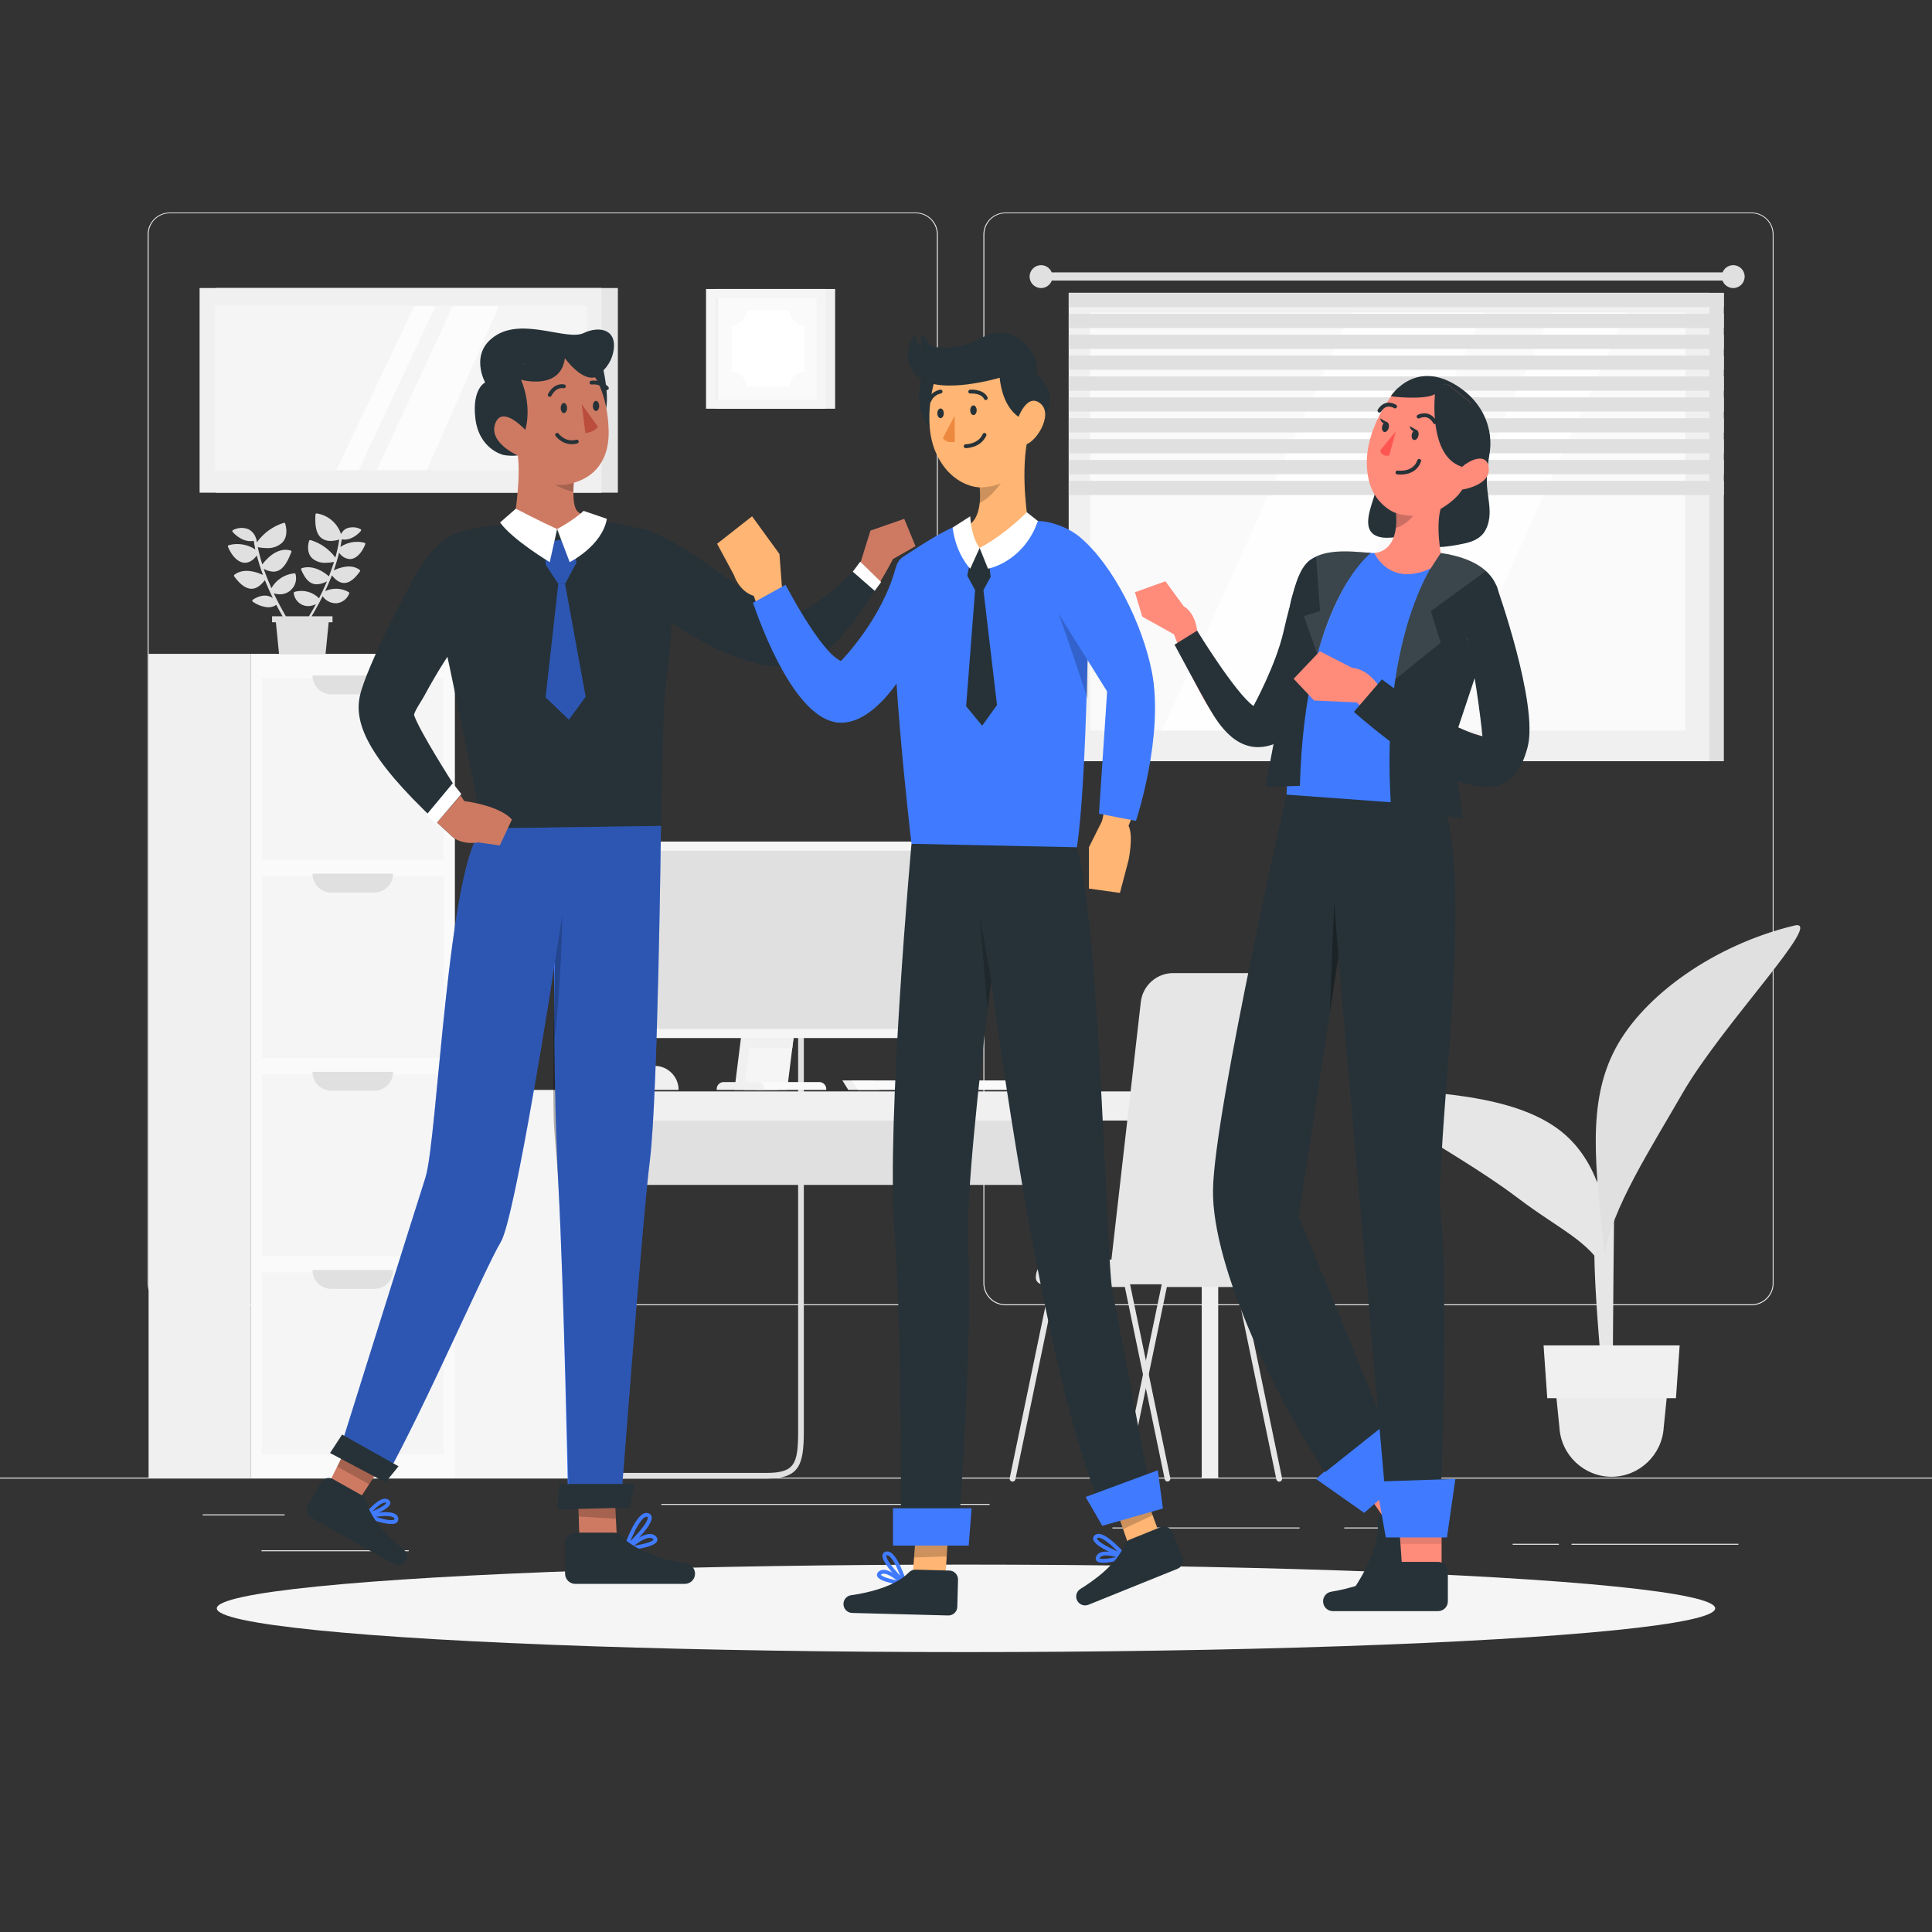 <?xml version="1.0" encoding="utf-8"?>
<!-- Generator: Adobe Illustrator 27.5.0, SVG Export Plug-In . SVG Version: 6.00 Build 0)  -->
<svg version="1.1" xmlns="http://www.w3.org/2000/svg" xmlns:xlink="http://www.w3.org/1999/xlink" x="0px" y="0px"
	 viewBox="0 0 500 500" style="enable-background:new 0 0 500 500;" xml:space="preserve">
<rect x="0" y="0" width="500" height="500" fill="#333333" stroke="none"/>
<g id="Shape_1_">
	<g id="Shape">
		<ellipse id="path--inject-63_1_" style="fill:#F5F5F5;" cx="250" cy="416.24" rx="193.89" ry="11.32"/>
	</g>
</g>
<g id="Background_Complete">
	<g>
		<g>
			<rect y="382.4" style="fill:#EBEBEB;" width="500" height="0.25"/>
			<rect x="52.46" y="391.92" style="fill:#EBEBEB;" width="21.21" height="0.25"/>
			<rect x="171.14" y="389.21" style="fill:#EBEBEB;" width="84.97" height="0.25"/>
			<rect x="67.67" y="401.21" style="fill:#EBEBEB;" width="38.11" height="0.25"/>
			<rect x="406.71" y="399.53" style="fill:#EBEBEB;" width="43.19" height="0.25"/>
			<rect x="391.47" y="399.53" style="fill:#EBEBEB;" width="11.97" height="0.25"/>
			<rect x="347.89" y="395.31" style="fill:#EBEBEB;" width="23" height="0.25"/>
			<rect x="287.89" y="395.31" style="fill:#EBEBEB;" width="48.44" height="0.25"/>
			<path style="fill:#EBEBEB;" d="M237,337.8H43.91c-3.15-0.005-5.7-2.56-5.7-5.71V60.66c0.027-3.13,2.57-5.655,5.7-5.66H237
				c3.153,0,5.71,2.556,5.71,5.71l0,0v271.38C242.71,335.243,240.153,337.8,237,337.8z M43.91,55.2
				c-3.012,0.006-5.45,2.448-5.45,5.46v271.43c0,3.012,2.438,5.454,5.45,5.46H237c3.013-0.005,5.454-2.447,5.46-5.46V60.66
				c-0.006-3.013-2.447-5.454-5.46-5.46H43.91z"/>
			<path style="fill:#EBEBEB;" d="M453.31,337.8h-193.1c-3.151-0.005-5.704-2.559-5.71-5.71V60.66
				c0.033-3.132,2.578-5.655,5.71-5.66h193.1c3.126,0.011,5.663,2.534,5.69,5.66v271.43C459,335.236,456.456,337.789,453.31,337.8z
				 M260.21,55.2c-3.013,0.006-5.454,2.447-5.46,5.46v271.43c0.005,3.013,2.447,5.454,5.46,5.46h193.1
				c3.013-0.005,5.454-2.447,5.46-5.46V60.66c-0.005-3.013-2.447-5.454-5.46-5.46H260.21z"/>
		</g>
		<g>
			<g id="background-complete--inject-457">
				<rect x="311.009" y="282.07" style="fill:#F0F0F0;" width="4.263" height="100.523"/>
				<rect x="148.583" y="284.939" style="fill:#E0E0E0;" width="118.991" height="21.714"/>
				<path style="fill:#E0E0E0;" d="M198.199,382.667h-51.017c-0.407,0-0.738-0.33-0.738-0.738c0-0.407,0.33-0.737,0.738-0.737
					h51.017c7.376,0,8.357-2.154,8.357-10.695V262.812c0-0.407,0.33-0.737,0.738-0.737c0.407,0,0.738,0.33,0.738,0.737v107.685
					C208.031,379.628,206.615,382.667,198.199,382.667z"/>
				<rect x="153.156" y="282.461" style="fill:#F0F0F0;" width="160.951" height="7.538"/>
				<rect x="102.64" y="282.07" style="fill:#F5F5F5;" width="51.681" height="100.523"/>
				<rect x="150.051" y="282.07" style="fill:#F0F0F0;" width="4.263" height="100.523"/>
				<rect x="64.859" y="169.217" style="fill:#FAFAFA;" width="52.865" height="213.375"/>
				<rect x="67.76" y="175.451" style="fill:#F5F5F5;" width="47.062" height="47.062"/>
				<path style="fill:#E0E0E0;" d="M80.868,174.818h20.872c0,2.695-2.185,4.879-4.879,4.879l0,0H85.783
					c-2.695,0.019-4.895-2.149-4.914-4.844C80.868,174.841,80.868,174.83,80.868,174.818z"/>
				<rect x="67.751" y="226.733" style="fill:#F5F5F5;" width="47.062" height="47.062"/>
				<rect x="67.76" y="278.015" style="fill:#F5F5F5;" width="47.062" height="47.062"/>
				<rect x="67.76" y="329.306" style="fill:#F5F5F5;" width="47.062" height="47.062"/>
				<path style="fill:#E0E0E0;" d="M80.868,226.109h20.872c-0.005,2.693-2.187,4.875-4.879,4.88H85.783
					c-2.7,0.014-4.9-2.162-4.914-4.862C80.868,226.12,80.868,226.115,80.868,226.109z"/>
				<path style="fill:#E0E0E0;" d="M80.868,277.391h20.872c0,2.695-2.185,4.879-4.879,4.879H85.783
					c-2.695,0.019-4.895-2.149-4.914-4.844C80.868,277.414,80.868,277.403,80.868,277.391z"/>
				<path style="fill:#E0E0E0;" d="M80.868,328.673h20.872c0,2.695-2.185,4.879-4.879,4.879H85.783
					c-2.695,0.019-4.895-2.149-4.914-4.844C80.868,328.697,80.868,328.685,80.868,328.673z"/>
				<rect x="38.457" y="169.217" style="fill:#F0F0F0;" width="26.402" height="213.375"/>
				<polygon style="fill:#F0F0F0;" points="201.223,282.07 190.078,282.07 192.785,260.371 203.937,260.371 				"/>
				<polygon style="fill:#F5F5F5;" points="203.694,282.07 192.542,282.07 195.256,260.371 206.401,260.371 				"/>
				<polygon style="fill:#F0F0F0;" points="227.606,282.07 219.544,282.07 218.003,279.614 226.057,279.614 				"/>
				<polygon style="fill:#FAFAFA;" points="270.797,282.07 222.007,282.07 220.466,279.614 264.218,279.614 				"/>
				<path style="fill:#F0F0F0;" d="M165.871,275.845h3.526c3.438,0,6.225,2.787,6.225,6.225l0,0h-15.99
					c0-3.438,2.787-6.225,6.225-6.225C165.862,275.845,165.867,275.845,165.871,275.845z"/>
				<polygon style="fill:#F0F0F0;" points="205.043,271.22 193.899,271.22 195.256,260.371 206.401,260.371 				"/>
				<path style="fill:#F0F0F0;" d="M164.057,268.624h78.919c0.603,0.001,1.092-0.487,1.093-1.09c0-0.047-0.003-0.095-0.009-0.142
					l-6.077-48.62c-0.067-0.548-0.532-0.959-1.084-0.959h-78.897c-0.603,0-1.092,0.488-1.092,1.091c0,0.045,0.003,0.089,0.008,0.133
					l6.078,48.628C163.061,268.205,163.514,268.614,164.057,268.624z"/>
				<path style="fill:#F5F5F5;" d="M165.252,268.624h78.868c0.603,0.001,1.092-0.487,1.093-1.09c0-0.047-0.003-0.095-0.009-0.142
					l-6.077-48.62c-0.07-0.546-0.534-0.956-1.084-0.959h-78.868c-0.603,0-1.092,0.488-1.092,1.091c0,0.045,0.003,0.089,0.008,0.133
					l6.077,48.628C164.235,268.213,164.7,268.625,165.252,268.624z"/>
				<path style="fill:#E0E0E0;" d="M242.659,265.932l-5.687-45.508c-0.022-0.154-0.155-0.267-0.31-0.265h-75.726
					c-0.163-0.006-0.3,0.121-0.306,0.284c-0.001,0.018,0,0.037,0.003,0.055l5.687,45.515c0.019,0.152,0.149,0.267,0.302,0.266
					h75.733c0.171-0.003,0.308-0.144,0.305-0.315C242.661,265.953,242.661,265.943,242.659,265.932z"/>
				<path style="fill:#FAFAFA;" d="M213.835,282.07h-18.159l0,0v-0.229c0-0.998,0.809-1.807,1.807-1.807l0,0h14.545
					c0.998,0,1.807,0.809,1.807,1.807l0,0V282.07L213.835,282.07z"/>
				<path style="fill:#F0F0F0;" d="M197.793,282.07h-12.317l0,0v-0.229c0-0.998,0.809-1.807,1.807-1.807l0,0h8.703
					c0.998,0,1.807,0.809,1.807,1.807V282.07L197.793,282.07z"/>
				<path style="fill:#E0E0E0;" d="M87.198,145.119v-0.044c0.202-0.677,0.396-1.363,0.563-2.048
					c0.604,0.961,1.629,1.578,2.761,1.662h0.237c1.468-0.141,2.875-1.565,3.763-3.807c0.035-0.081,0.035-0.173,0-0.255
					c-0.043-0.08-0.115-0.14-0.202-0.167c-2.131-0.54-4.392-0.147-6.216,1.081c0.132-0.651,0.246-1.31,0.343-1.961
					c0.232,0.045,0.467,0.068,0.703,0.07c2.391,0,4.15-2.136,4.238-2.242c0.109-0.137,0.087-0.336-0.05-0.445
					c-0.025-0.02-0.053-0.036-0.082-0.048c-1.124-0.558-2.432-0.609-3.596-0.141c-0.614,0.312-1.111,0.815-1.415,1.433
					c-0.913-2.805-3.32-4.862-6.233-5.328c-0.09-0.021-0.185,0.002-0.255,0.062c-0.075,0.053-0.12,0.137-0.123,0.229
					c-0.123,2.172-0.053,4.836,1.574,6.102c0.68,0.502,1.512,0.756,2.356,0.721c0.757-0.018,1.507-0.136,2.233-0.352
					c-0.232,1.571-0.57,3.125-1.011,4.651c-1.591-2.168-3.848-3.755-6.427-4.519c-0.169-0.039-0.34,0.061-0.387,0.229
					c-0.492,1.873-0.237,3.394,0.73,4.396c0.994,0.893,2.307,1.343,3.64,1.248c0.709-0.005,1.415-0.078,2.11-0.22
					c-0.405,1.284-0.879,2.541-1.328,3.736c-0.976-0.879-3.851-3.059-6.981-2.145c-0.084,0.028-0.154,0.088-0.193,0.167
					c-0.035,0.081-0.035,0.174,0,0.255c0.879,2.075,1.82,3.227,3.033,3.622c0.323,0.107,0.662,0.16,1.002,0.158
					c0.929-0.039,1.834-0.305,2.638-0.774c-0.668,1.591-1.38,3.077-2.057,4.396c-1.637-1.669-4.055-2.31-6.304-1.671
					c-0.156,0.031-0.263,0.176-0.246,0.334c0.158,1.353,1.026,2.519,2.277,3.059c0.464,0.199,0.964,0.301,1.468,0.299
					c0.7-0.009,1.388-0.187,2.005-0.519c-0.686,1.275-1.319,2.339-1.811,3.147h-5.978c-0.95-1.627-2.049-3.649-3.121-5.917
					c0.5,0.149,1.017,0.229,1.539,0.237c2.306,0.029,4.199-1.818,4.228-4.124c0.005-0.367-0.039-0.734-0.131-1.09
					c-0.042-0.149-0.189-0.243-0.343-0.22c-2.478,0.242-4.682,1.675-5.908,3.842c-0.703-1.583-1.389-3.262-1.987-4.994
					c0.761,0.433,1.613,0.68,2.488,0.721c0.347,0.004,0.692-0.052,1.02-0.167c1.758-0.58,2.769-2.699,3.631-4.897
					c0.039-0.08,0.039-0.174,0-0.255c-0.041-0.082-0.114-0.142-0.202-0.167c-3.517-0.985-6.409,2.4-7.306,3.613
					c-0.469-1.464-0.859-2.952-1.169-4.457c0.739,0.145,1.489,0.221,2.242,0.229c1.512,0.111,3.002-0.412,4.115-1.442
					c1.064-1.125,1.319-2.813,0.747-4.871c-0.041-0.165-0.208-0.265-0.373-0.223c-0.005,0.001-0.009,0.002-0.013,0.004
					c-2.806,0.876-5.248,2.645-6.954,5.038l-0.132-0.8c-0.009-0.069-0.04-0.134-0.088-0.185c-0.293-1.052-1.018-1.93-1.996-2.418
					c-1.283-0.495-2.716-0.418-3.939,0.211c-0.094,0.041-0.165,0.121-0.193,0.22c-0.022,0.097,0.004,0.198,0.07,0.273
					c0.088,0.114,2.022,2.4,4.625,2.4c0.28-0.004,0.56-0.033,0.835-0.088c0.114,0.747,0.255,1.495,0.413,2.233
					c-2.028-1.335-4.53-1.738-6.875-1.108c-0.087,0.027-0.16,0.087-0.202,0.167c-0.035,0.084-0.035,0.179,0,0.264
					c1.011,2.444,2.576,3.991,4.194,4.123h0.22c0.818,0,1.925-0.378,3.051-1.881c0.443,1.709,0.977,3.394,1.6,5.046
					c-1.521-0.721-4.941-1.96-7.385-0.07c-0.138,0.1-0.169,0.292-0.069,0.43c0.002,0.003,0.005,0.007,0.008,0.01
					c1.582,2.154,3.042,3.2,4.475,3.2l0,0c1.187,0,2.321-0.747,3.455-2.224c0.651,1.618,1.354,3.165,2.049,4.589
					c-1.521-0.941-3.191-0.791-5.161,0.448c-0.093,0.056-0.149,0.156-0.149,0.264c-0.007,0.105,0.043,0.206,0.132,0.264
					c1.173,0.845,2.558,1.348,4,1.451c0.744,0.015,1.474-0.207,2.084-0.633c0.563,1.081,1.117,2.075,1.627,2.963h-2.717v1.547h0.985
					l0.818,8.194h12.036l0.809-8.194h0.993v-1.547H80.64c0.598-0.993,1.363-2.321,2.18-3.877c0.024-0.031,0.042-0.067,0.053-0.105
					c0.211-0.396,0.413-0.8,0.624-1.222c0.726,1.098,1.938,1.776,3.253,1.82c0.135,0.009,0.27,0.009,0.404,0
					c1.46-0.166,2.704-1.137,3.218-2.514c0.054-0.143-0.006-0.305-0.141-0.378c-1.87-1.057-4.134-1.148-6.084-0.246
					c0.457-0.958,0.879-1.987,1.336-3.051c0.034-0.04,0.056-0.089,0.062-0.141c0.123-0.299,0.237-0.598,0.36-0.879
					c1.046,1.319,2.084,1.969,3.165,1.969l0,0c1.31,0,2.638-0.967,4.062-2.963c0.103-0.139,0.076-0.335-0.062-0.44
					c-2.242-1.679-5.275-0.527-6.699,0.141c0.29-0.791,0.554-1.591,0.8-2.409L87.198,145.119z"/>
				<path style="fill:#E6E6E6;" d="M286.913,332.328h33.058c6.31,0.005,11.462-5.042,11.587-11.351l1.239-60.525
					c0.094-4.663-3.611-8.519-8.274-8.613c-0.057-0.001-0.114-0.002-0.171-0.002h-20.726c-4.293-0.001-7.902,3.221-8.386,7.486
					L286.913,332.328z"/>
				<path style="fill:#E6E6E6;" d="M304.954,332.328h-35.226c-0.913,0-1.652-0.74-1.652-1.652v-0.155
					c0-2.501,2.028-4.529,4.529-4.529l0,0h32.35l0,0V332.328L304.954,332.328z"/>
				<path style="fill:#E6E6E6;" d="M302.173,383.419c-0.354,0.008-0.663-0.237-0.738-0.583l-10.326-49.771h-17.997l-10.326,49.771
					c-0.083,0.407-0.481,0.67-0.889,0.586c-0.407-0.083-0.67-0.481-0.586-0.889l10.459-50.353c0.071-0.349,0.382-0.597,0.738-0.59
					h19.177c0.356-0.007,0.666,0.241,0.737,0.59l10.451,50.353c0.082,0.397-0.172,0.786-0.568,0.87
					C302.263,383.414,302.218,383.419,302.173,383.419z"/>
				<path style="fill:#E6E6E6;" d="M290.955,383.419c-0.049,0.007-0.099,0.007-0.147,0c-0.399-0.081-0.657-0.471-0.575-0.87
					c0,0,0,0,0,0l10.459-50.354c0.071-0.349,0.382-0.597,0.738-0.59h19.177c0.356-0.007,0.666,0.241,0.737,0.59l10.451,50.354
					c0.083,0.407-0.179,0.805-0.586,0.889c-0.407,0.084-0.805-0.179-0.889-0.586l-10.326-49.771h-18.011l-10.326,49.771
					C291.579,383.178,291.291,383.411,290.955,383.419z"/>
			</g>
			<g>
				<path style="fill:#E6E6E6;" d="M415.288,368.81h2.062c0-4.236,0-15.007,0.224-39.678c0.36-44.722,1.081-47.443,1.081-47.443
					l-4.907,20.647C410.63,325.194,414.63,348.189,415.288,368.81z"/>
				<path style="fill:#E6E6E6;" d="M406.158,294.684c-10.795-10.671-31.877-12.1-53.418-12.994
					c-8.447-0.348,23.603,15.889,39.666,28.051c12.423,9.441,20.088,11.665,24.224,21.852
					C417.115,318.374,415.462,303.876,406.158,294.684z"/>
				<path style="fill:#E0E0E0;" d="M418.021,271.478c7.317-13.901,25.728-26.995,46.387-31.951c8.1-1.95-18.796,25.665-29.02,43.48
					c-7.938,13.839-18.473,30.088-20.1,41.765C412.816,301.628,410.704,285.379,418.021,271.478z"/>
				<path style="fill:#EBEBEB;" d="M417.115,382.19L417.115,382.19c-7.189-0.008-13.126-5.618-13.541-12.795l-1.242-12.261h29.479
					l-1.242,12.261C430.15,376.535,424.268,382.13,417.115,382.19z"/>
				<polygon style="fill:#F0F0F0;" points="433.736,361.854 400.431,361.854 399.474,348.189 434.693,348.189 				"/>
			</g>
			<g>
				<rect x="276.587" y="75.778" style="fill:#E0E0E0;" width="169.543" height="121.219"/>
				<rect x="276.587" y="75.778" style="fill:#F0F0F0;" width="165.799" height="121.219"/>
				<rect x="282.134" y="80.912" style="fill:#FAFAFA;" width="154.05" height="108.156"/>
				<g>
					<rect x="270.852" y="70.493" style="fill:#E0E0E0;" width="177.702" height="2.118"/>
					<circle style="fill:#E0E0E0;" cx="269.426" cy="71.586" r="2.964"/>
					<circle style="fill:#E0E0E0;" cx="448.553" cy="71.586" r="2.964"/>
				</g>
				<polygon style="opacity:0.7;fill:#FFFFFF;" points="420.892,80.912 372.045,189.068 352.8,189.068 401.637,80.912 				"/>
				<polygon style="opacity:0.7;fill:#FFFFFF;" points="383.927,80.912 335.09,189.068 300.728,189.068 349.575,80.912 				"/>
				<g>
					<rect x="276.587" y="124.445" style="fill:#E0E0E0;" width="169.543" height="3.679"/>
					<rect x="276.587" y="119.042" style="fill:#E0E0E0;" width="169.543" height="3.679"/>
					<rect x="276.587" y="113.638" style="fill:#E0E0E0;" width="169.543" height="3.679"/>
					<rect x="276.587" y="108.234" style="fill:#E0E0E0;" width="169.543" height="3.679"/>
					<rect x="276.587" y="102.831" style="fill:#E0E0E0;" width="169.543" height="3.679"/>
					<rect x="276.587" y="97.427" style="fill:#E0E0E0;" width="169.543" height="3.679"/>
					<rect x="276.587" y="92.024" style="fill:#E0E0E0;" width="169.543" height="3.679"/>
					<rect x="276.587" y="86.62" style="fill:#E0E0E0;" width="169.543" height="3.679"/>
					<rect x="276.587" y="81.216" style="fill:#E0E0E0;" width="169.543" height="3.679"/>
					<rect x="276.587" y="75.813" style="fill:#E0E0E0;" width="169.543" height="3.679"/>
				</g>
			</g>
			<g>
				<rect x="185.139" y="74.79" style="fill:#F0F0F0;" width="30.989" height="30.989"/>
				<rect x="182.723" y="74.79" style="fill:#F5F5F5;" width="30.989" height="30.989"/>
				<rect x="185.109" y="77.176" style="fill:#FAFAFA;" width="26.218" height="26.218"/>
				<rect x="185.109" y="77.176" style="fill:#F0F0F0;" width="0.736" height="26.218"/>
				<path style="fill:#FFFFFF;" d="M208.184,84.183v12.066c-2.113,0-3.825,1.713-3.825,3.825h-11.161
					c0-2.113-1.713-3.825-3.825-3.825V84.183c2.113,0,3.825-1.713,3.825-3.825h11.161C204.359,82.47,206.071,84.183,208.184,84.183z
					"/>
			</g>
			<g>
				<rect x="55.881" y="74.541" style="fill:#E6E6E6;" width="104.022" height="52.968"/>
				<rect x="51.658" y="74.541" style="fill:#F0F0F0;" width="104.022" height="52.968"/>
				<rect x="55.578" y="79.156" style="fill:#F5F5F5;" width="96.36" height="42.51"/>
				<polygon style="opacity:0.7;fill:#FFFFFF;" points="129.138,79.156 110.488,121.666 97.498,121.666 117.208,79.156 				"/>
				<polygon style="opacity:0.7;fill:#FFFFFF;" points="112.748,79.156 92.818,121.666 87.028,121.666 107.258,79.156 				"/>
			</g>
		</g>
	</g>
</g>
<g id="Background_Simple" style="display:none;">
	<g style="display:inline;">
		<path style="fill:#407BFF;" d="M80.615,141.515c-3.047,7.894-5.426,16.058-7.154,24.312
			c-12.071,57.669,8.593,116.95,53.759,154.747c89.015,74.493,286.892,86.529,302.077-64.76c1.043-10.388,0.817-20.902-0.8-31.22
			c-3.67-23.415-15.693-40.38-37.95-49.145c-32.863-12.942-71.884-7.131-102.382-24.945c-32.335-18.888-46.445-58.502-78.97-76.965
			c-29.458-16.721-72.013-2.06-95.395,18.723C98.839,105.559,87.847,122.777,80.615,141.515z"/>
		<path style="opacity:0.9;fill:#FFFFFF;" d="M80.615,141.515c-3.047,7.894-5.426,16.058-7.154,24.312
			c-12.071,57.669,8.593,116.95,53.759,154.747c89.015,74.493,286.892,86.529,302.077-64.76c1.043-10.388,0.817-20.902-0.8-31.22
			c-3.67-23.415-15.693-40.38-37.95-49.145c-32.863-12.942-71.884-7.131-102.382-24.945c-32.335-18.888-46.445-58.502-78.97-76.965
			c-29.458-16.721-72.013-2.06-95.395,18.723C98.839,105.559,87.847,122.777,80.615,141.515z"/>
	</g>
</g>
<g id="Character_1">
	<g>
		<path style="fill:#263238;" d="M130.255,117.729c0,0-6.357-1.415-7.252-9.617c-0.831-7.612,2.556-9.126,2.556-9.126
			s-4.326-7.775,2.901-12.248s18.303,1.491,22.563-0.533c4.26-2.023,9.008-0.883,7.644,5.112c-1.363,5.995-7.644,7.562-7.644,7.562
			l-14.591-2.556c0,0,6.284,16.401,2.556,19.49C135.26,118.901,130.255,117.729,130.255,117.729z"/>
		<path style="fill:#263238;" d="M155.678,93.563c0,0,3.154,12.24,0,14.342c-3.154,2.102-3.83-12.54-3.83-12.54L155.678,93.563z"/>
		<path style="fill:#263238;" d="M132.475,212.115l-3.137,6.691l-5.548-0.793c-5.231,0.834-7.409-2.136-7.409-2.136
			c-1.143-1.035-2.244-2.044-3.287-3.02c-18.397-17.221-21.493-26.006-19.916-32.932c1.669-7.317,12.749-28.843,16.094-33.858
			c3.346-5.014,5.857-6.374,5.857-6.374c6.057-2.611,10.654-0.734,12.765,5.749c1.71,5.24-2.178,10.705-5.165,14.659
			c-3.663,4.848-7.1,9.87-10.179,15.102c-1.018,1.719-1.994,3.463-2.937,5.223c-0.409,0.768-2.67,4.063-2.428,4.731
			c1.544,4.288,9.286,16.47,12.015,20.692c0.592,0.918,0.943,1.46,0.943,1.46C130.172,208.769,132.475,212.115,132.475,212.115z"/>
		<path style="fill:#263238;" d="M236.934,141.354l-5.832,3.329c0,0-1.26,2.478-3.337,5.949
			c-4.731,7.91-13.683,21.009-21.593,21.876c-10.387,0.876-21.309-3.938-32.281-11.297s-7.106-24.202-7.106-24.202
			s6.555,1.841,16.692,9.342c10.129,7.501,18.739,12.081,21.242,13.049c0,0,8.602-2.77,17.905-13.592l0.008-0.008l2.636-8.477
			l8.752-3.054L236.934,141.354z"/>
		<path style="fill:#263238;" d="M114.757,165.463c0.379,0.569,10.243,48.94,10.243,48.94h46.058c0,0,0.416-29.591,1.175-36.61
			c0.759-7.018,5.418-36.041-5.448-40.783c0,0-11.055-2.631-19.212-2.738c-8.157-0.107-14.65,1.251-14.65,1.251
			s-14.137,0.749-17.8,4.171C111.462,143.117,114.757,165.463,114.757,165.463z"/>
		<path style="fill:#407BFF;" d="M171.058,213.753c0,0-0.779,69.807-2.866,86.505s-7.508,88.875-7.508,88.875l-13.713-3.296
			c0,0-1.044-52.53-2.435-78.621c-1.392-26.091-1.109-56.999-1.109-56.999s-10.023,65-13.85,71.262
			c-3.827,6.262-19.481,42.442-29.57,60.532l-11.132-9.741c0,0,18.09-57.749,21.221-67.489c3.131-9.741,5.806-81.957,14.905-90.378
			L171.058,213.753z"/>
		<polygon style="fill:#CE7A63;" points="98.308,379.884 95.53,384.131 91.775,389.871 84.116,385.892 87.262,379.551 
			89.598,374.853 		"/>
		<path style="fill:#CE7A63;" d="M236.934,141.354l-5.832,3.329c0,0-1.26,2.478-3.337,5.949l-5.14-4.823l0.008-0.008l2.636-8.477
			l8.752-3.054L236.934,141.354z"/>
		<path style="opacity:0.3;" d="M171.055,213.75c0,0-0.776,69.81-2.862,86.505c-2.086,16.703-7.509,88.879-7.509,88.879
			l-13.512-2.276c0,0-1.247-53.547-2.632-79.646c-0.392-7.442-1.076-13.107-1.227-17.454c-0.15-4.389-0.125-12.014-0.042-19.49
			v-0.008c0.125-10.838,0.367-21.376,0.367-21.376l-0.3,1.919c-0.042,0.275-0.092,0.584-0.15,0.918l-0.058,0.4v0.05
			c-2.128,13.458-10.246,63.886-13.55,69.309c-3.83,6.258-19.482,42.443-29.569,60.532l-11.138-9.745
			c0,0,18.097-57.745,21.226-67.482c3.129-9.745,5.807-81.957,14.901-90.384L171.055,213.75z"/>
		<path style="opacity:0.2;" d="M143.338,250.803c-0.042,0.275-0.092,0.584-0.15,0.918L143.338,250.803z"/>
		<path style="opacity:0.2;" d="M145.532,236.786c0,0-0.267,19.966-2.261,33.474c0.125-10.838,0.367-21.376,0.367-21.376
			L145.532,236.786z"/>
		<path style="fill:#CE7A63;" d="M149.479,132.36c1.585,1.46,4.505,2.311,4.505,2.311s-2.336,2.803-9.803,2.244
			c-2.912-0.217-6.608,1.377-11.255-1.393c0,0,1.944-11.08,1.093-17.646c0,0-7.668-3.287-5.84-8.277
			c1.66-4.539,6.833,0.667,7.768,1.66c-0.918-1.168-6.433-8.535-2.411-14.568c4.38-6.575,11.439-6.933,11.439-6.933l6.333,1.702
			l2.553,5.965c0,0,3.412,4.622,3.654,13.875c0.242,9.253-5.114,12.532-9.011,13.633c0,0-0.109,1.035-0.117,2.344
			C148.377,129.123,148.552,131.509,149.479,132.36z"/>
		<path style="fill:#BA4D3C;" d="M151.494,112.056l-0.954-7.471l4.212,5.881C154.753,110.466,153.719,111.897,151.494,112.056z"/>
		<path style="fill:none;stroke:#263238;stroke-linecap:round;stroke-linejoin:round;stroke-miterlimit:10;" d="M144.182,112.533
			c0,0,1.908,2.623,5.087,1.749"/>
		<path style="fill:none;stroke:#263238;stroke-linecap:round;stroke-linejoin:round;stroke-miterlimit:10;" d="M142.274,102.201
			c0,0,1.192-2.623,3.656-2.225"/>
		<path style="fill:none;stroke:#263238;stroke-linecap:round;stroke-linejoin:round;stroke-miterlimit:10;" d="M153.083,99.022
			c0,0,2.305-0.397,3.974,1.431"/>
		<path style="fill:#263238;" d="M146.75,105.603c0,0.725-0.367,1.312-0.82,1.312c-0.453,0-0.82-0.587-0.82-1.312
			c0-0.725,0.367-1.312,0.82-1.312C146.383,104.291,146.75,104.879,146.75,105.603z"/>
		<path style="fill:#263238;" d="M155.07,105.057c0,0.725-0.367,1.312-0.82,1.312c-0.453,0-0.82-0.587-0.82-1.312
			c0-0.725,0.367-1.312,0.82-1.312C154.703,103.745,155.07,104.332,155.07,105.057z"/>
		<g>
			<polygon style="fill:#407BFF;" points="141.219,140.317 147.644,139.344 149.214,145.546 146.216,151.114 144.503,151.114 
				141.219,146.117 			"/>
			<polygon style="fill:#407BFF;" points="144.503,151.114 141.219,180.454 147.218,186.227 151.552,180.317 146.216,151.114 			"/>
			<polygon style="opacity:0.3;" points="141.219,140.317 147.644,139.344 149.214,145.546 146.216,151.114 144.503,151.114 
				141.219,146.117 			"/>
			<polygon style="opacity:0.3;" points="144.503,151.114 141.219,180.454 147.218,186.227 151.552,180.317 146.216,151.114 			"/>
		</g>
		<path style="fill:#FFFFFF;" d="M144.182,136.919l3.253,8.565c0,0,8.397-4.193,9.623-11.214l-6.019-2.058
			C151.039,132.213,148.611,134.545,144.182,136.919z"/>
		<path style="fill:#FFFFFF;" d="M133.498,131.651c0,0,5.815,3.056,10.684,5.269l-1.908,8.565c0,0-9.625-5.764-12.856-10.265
			L133.498,131.651z"/>
		<path style="opacity:0.2;" d="M148.502,124.934c0,0-0.109,1.035-0.117,2.344c-2.319-0.484-4.747-1.827-4.747-1.827
			C146.467,125.802,148.502,124.934,148.502,124.934z"/>
		<path style="fill:#263238;" d="M135.945,111.259c0,0,1.896-5.698-1.1-12.994c0,0,11.413,3.274,11.448-7.111
			c0,0-15.226,2.426-16.008,7.83C129.503,104.389,134.701,109.791,135.945,111.259z"/>
		<path style="fill:#263238;" d="M146.168,92.667c0,0,4.363,6.192,8.1,4.909v-8.993h-12.993l-6.861,4.102l4.751,4.891l3.542-2.908
			L146.168,92.667z"/>
		<polygon style="fill:#CE7A63;" points="159.766,400.384 150.012,399.884 149.771,392.483 149.595,387.085 157.488,386.292 
			159.048,386.359 159.391,393.042 		"/>
		<polygon style="opacity:0.2;" points="159.391,393.042 149.771,392.483 149.595,387.085 157.488,386.292 159.048,386.359 		"/>
		<polygon style="fill:#263238;" points="144.289,390.629 163.062,390.169 164.12,384.047 144.727,384.047 		"/>
		<path style="fill:none;stroke:#407BFF;stroke-miterlimit:10;" d="M161.872,400.788c0,0,3.265-9.637,5.814-8.682
			C170.235,393.062,161.872,400.788,161.872,400.788z"/>
		<path style="fill:none;stroke:#407BFF;stroke-miterlimit:10;" d="M162.43,400.788c0,0,4.938-4.699,6.929-2.867
			S162.43,400.788,162.43,400.788z"/>
		<polygon style="opacity:0.2;" points="98.308,379.884 95.53,384.131 87.262,379.551 89.598,374.853 		"/>
		<polygon style="fill:#263238;" points="85.418,376.039 99.757,383.634 103.143,379.469 88.533,371.265 		"/>
		<path style="fill:none;stroke:#407BFF;stroke-miterlimit:10;" d="M94.553,392.425c0,0,4.055-5.082,5.711-3.883
			C101.919,389.741,94.553,392.425,94.553,392.425z"/>
		<path style="fill:none;stroke:#407BFF;stroke-miterlimit:10;" d="M95.288,392.425c0,0,7.03-1.656,7.297,0.617
			C102.853,395.315,95.288,392.425,95.288,392.425z"/>
		<path style="fill:#263238;" d="M93.7,387.018l-7.525-4.225c-1.096-0.615-2.483-0.226-3.098,0.87l-3.386,6.03
			c-0.615,1.096-0.226,2.483,0.87,3.098l21.371,11.999c1.096,0.615,2.483,0.226,3.098-0.87l0,0c0.545-0.971,0.31-2.19-0.558-2.887
			c-2.762-2.217-8.422-7.295-9.676-12.552C94.648,387.861,94.255,387.33,93.7,387.018z"/>
		<path style="fill:#263238;" d="M158.867,396.635h-9.988c-1.454,0-2.633,1.179-2.633,2.633v8.003c0,1.454,1.179,2.633,2.633,2.633
			h28.365c1.454,0,2.633-1.179,2.633-2.633l0,0c0-1.288-0.928-2.385-2.199-2.597c-4.044-0.673-12.633-2.59-16.876-7.184
			C160.302,396.949,159.604,396.635,158.867,396.635z"/>
		<path style="fill:#CE7A63;" d="M132.475,212.115l-3.137,6.691l-5.548-0.793c-5.231,0.834-7.409-2.136-7.409-2.136
			c-1.143-1.035-2.244-2.044-3.287-3.02l6.107-7.008c0.592,0.918,0.943,1.46,0.943,1.46
			C130.172,208.769,132.475,212.115,132.475,212.115z"/>
		<polygon style="fill:#FFFFFF;" points="222.625,145.368 220.695,147.954 226.372,152.907 228.039,150.632 		"/>
		<polygon style="fill:#FFFFFF;" points="112.836,213.161 119.389,205.499 117.18,202.69 110.336,210.917 		"/>
	</g>
</g>
<g id="Character_2">
	<g>
		<path style="fill:#263238;" d="M238.593,97.755c0,0-2.429,6.277,1.456,12.161c3.885,5.884,3.045-13.555,3.045-13.555
			L238.593,97.755z"/>
		<path style="fill:#FFB573;" d="M246.539,141.839c0,0-23.984,33.604-28.69,32.192c-4.706-1.412-15.502-22.374-15.502-22.374
			l-0.627-8.286l-7.084-9.754l-9.049,7.107l4.366,8.109c0,0,1.294,4.207,5.134,5.392c0,0,8.837,27.101,20.024,32.194
			s26.668-27.211,26.668-27.211L246.539,141.839z"/>
		<path style="fill:#263238;" d="M297.921,386.686l-12.391,4.709c-15.97-35.135-29.003-137.62-29.003-137.62
			s-0.373,2.874-0.943,7.495c-1.865,15.297-5.798,49.693-5.038,62.007c1.272,20.708-2.385,71.895-2.385,71.895l-15.048,1.777
			c0,0,0.506-50.588-1.629-78.623c-2.128-28.035,4.409-99.949,4.409-99.949l41.372-1.901c7.1,8.168,8.87,108.592,10.646,117.82
			C289.687,343.525,297.921,386.686,297.921,386.686z"/>
		<path style="fill:#407BFF;" d="M231.893,146.85c0.201-1.114,0.849-2.091,1.79-2.719c3.352-2.237,11.933-7.826,14.249-8.004
			c2.898-0.223,18.055-3.789,24.073,0c6.018,3.789,9.807,14.934,9.807,14.934s-0.446,51.489-3.121,68.206l-42.796-0.892
			C235.895,218.376,229.172,161.936,231.893,146.85z"/>
		<path style="fill:#FFB573;" d="M279.806,165.55l6.687,12.259c0,0,0.891,27.639-1.337,34.772l-3.343,6.687v10.699l8.024,1.115
			l2.229-8.47c0,0,1.337-6.241,0-8.916c0,0,9.362-21.398,6.018-39.898c0,0-16.89-37.24-27.252-38.271
			C260.47,134.494,279.806,165.55,279.806,165.55z"/>
		<path style="fill:#FFB573;" d="M266.168,135.615c0,0-6.61,6.373-12.635,6.198c-6.033-0.175-4.387-5.32-4.387-5.32
			c3.1-0.578,4.117-3.678,4.402-6.34c0.234-2.15-0.015-4.014-0.015-4.014s-7.195,0-11.231-8.775c-4.036-8.774,0-20.357,0-20.357
			s15.268-3.861,22.112-1.93c6.844,1.93,1.404,19.129,1.404,19.129C264.062,123.857,266.168,135.615,266.168,135.615z"/>
		<path style="fill:#263238;" d="M252.766,106.172c0,0.691-0.374,1.252-0.835,1.252s-0.835-0.561-0.835-1.252
			c0-0.692,0.374-1.252,0.835-1.252S252.766,105.48,252.766,106.172z"/>
		<path style="fill:#263238;" d="M244.252,106.968c0,0.692-0.374,1.252-0.835,1.252s-0.835-0.561-0.835-1.252
			c0-0.691,0.374-1.252,0.835-1.252S244.252,106.277,244.252,106.968z"/>
		<path style="fill:#ED893E;" d="M247.066,107.598l0.042,6.71c0,0-1.929,0.629-3.104-0.923L247.066,107.598z"/>
		<path style="fill:none;stroke:#263238;stroke-linecap:round;stroke-linejoin:round;stroke-miterlimit:10;" d="M249.918,115.482
			c0,0,3.565,0,4.865-2.936"/>
		<path style="fill:none;stroke:#263238;stroke-linecap:round;stroke-linejoin:round;stroke-miterlimit:10;" d="M251.096,101.349
			c0,0,3.1-0.252,4.022,1.678"/>
		<path style="fill:none;stroke:#263238;stroke-linecap:round;stroke-linejoin:round;stroke-miterlimit:10;" d="M240.509,103.711
			c0,0,0.601-1.881,2.908-2.373"/>
		<path style="opacity:0.2;" d="M258.987,125.078c0,0-2.362,3.561-5.44,5.075c0.234-2.15-0.015-4.014-0.015-4.014
			S256.611,126.197,258.987,125.078z"/>
		<polygon style="fill:#263238;" points="251.754,142.018 255.381,141.678 256.398,149.262 254.512,152.726 252.355,152.726 
			250.327,148.97 		"/>
		<path style="fill:#FFFFFF;" d="M265.729,132.559c0,0-5.208,5.471-12.196,9.254l2.153,5.359c0,0,9.067-1.566,12.945-12.314
			L265.729,132.559z"/>
		<path style="fill:#FFFFFF;" d="M253.532,141.813l-2.436,5.359c0,0-3.678-3.629-4.557-10.64l4.557-2.914
			C251.096,133.617,251.274,138.87,253.532,141.813z"/>
		<polygon style="fill:#263238;" points="252.509,150.733 250.036,182.781 254.187,187.817 258.024,182.464 254.277,150.733 		"/>
		<path style="fill:#263238;" d="M268.916,109.395c0,0-8.757,1.068-10.208-11.629c0,0-15.424,4.614-21.001-0.12
			c-5.577-4.734-1.046-10.875-1.046-10.875s0.866,2.175,1.711,3.454l0.002-3.966c0,0,2.306,2.943,3.085,3.454
			c0,0,6.362,1.448,13.05-2.518c6.688-3.966,15.202,3.593,13.633,9.445C268.142,96.641,275.68,102.524,268.916,109.395z"/>
		<path style="fill:#FFB573;" d="M262.91,109.758c0,0,2.356-8.364,6.244-5.419c3.888,2.945-1.649,11.191-4.359,10.72
			C262.086,114.588,262.91,109.758,262.91,109.758z"/>
		<path style="fill:#407BFF;" d="M194.873,156.001l8.441-4.657c0,0,9.064,17.518,14.322,19.718c0,0,10.69-10.786,14.212-24.306
			l4.789,22.52c0,0-8.29,17.516-18.769,17.766C207.389,187.292,198.802,167.353,194.873,156.001z"/>
		<path style="fill:#407BFF;" d="M273.808,158.585l12.717,20.37l-2.11,31.624l9.567,1.872c0,0,7.371-21.985,4.102-38.653
			c-2.371-12.089-9.862-27.422-18.554-34.75c-3.292-2.775-8.094-4.252-10.899-4.19c0,0-2.351,5.426-2.226,10.002
			C266.529,149.434,273.808,158.585,273.808,158.585z"/>
		<path style="opacity:0.2;" d="M281.469,170.856c0,0-8.323-13.331-7.661-12.272c0.661,1.059,7.661,22.279,7.661,22.279V170.856z"/>
		<path style="opacity:0.2;" d="M256.527,253.776c0,0-0.373,2.874-0.943,7.495l-2.047-24.32L256.527,253.776z"/>
		<g>
			<polygon style="fill:#FFB573;" points="292.767,401.838 300.529,398.229 298.297,392.136 296.667,387.692 289.993,389.639 
				288.747,390.205 290.663,395.748 			"/>
			<polygon style="opacity:0.2;" points="290.663,395.748 298.297,392.136 296.667,387.692 289.993,389.639 288.747,390.205 			"/>
			<path style="fill:none;stroke:#407BFF;stroke-miterlimit:10;" d="M291.189,402.857c0,0-5.817-6.76-7.574-5.147
				C281.857,399.324,291.189,402.857,291.189,402.857z"/>
			<path style="fill:none;stroke:#407BFF;stroke-miterlimit:10;" d="M290.736,403.04c0,0-5.555-2.198-6.572-0.056
				C283.147,405.126,290.736,403.04,290.736,403.04z"/>
			<path style="fill:#263238;" d="M292.267,398.496l8.116-3.278c1.182-0.477,2.527,0.094,3.004,1.275l2.627,6.503
				c0.477,1.182-0.094,2.527-1.276,3.004l-23.05,9.31c-1.182,0.477-2.527-0.094-3.004-1.275l0,0
				c-0.423-1.047-0.029-2.243,0.935-2.832c3.065-1.874,9.416-6.251,11.356-11.377C291.205,399.222,291.668,398.738,292.267,398.496z
				"/>
		</g>
		<g>
			<polygon style="fill:#FFB573;" points="236.066,409.493 244.622,409.278 245.004,402.8 245.282,398.075 238.385,397.199 
				237.017,397.222 236.563,403.069 			"/>
			<polygon style="opacity:0.2;" points="236.563,403.069 245.004,402.8 245.282,398.075 238.385,397.199 237.017,397.222 			"/>
			<path style="fill:none;stroke:#407BFF;stroke-miterlimit:10;" d="M234.211,409.798c0,0-2.639-8.518-4.894-7.739
				S234.211,409.798,234.211,409.798z"/>
			<path style="fill:none;stroke:#407BFF;stroke-miterlimit:10;" d="M233.723,409.785c0,0-4.218-4.23-6.005-2.671
				C225.931,408.673,233.723,409.785,233.723,409.785z"/>
			<path style="fill:#263238;" d="M236.939,406.229l8.75,0.229c1.274,0.033,2.28,1.093,2.247,2.367l-0.184,7.011
				c-0.033,1.274-1.093,2.28-2.367,2.246l-24.85-0.652c-1.274-0.034-2.28-1.093-2.246-2.367l0,0c0.03-1.129,0.868-2.069,1.986-2.224
				c3.558-0.497,11.127-1.979,14.95-5.906C235.675,406.471,236.293,406.212,236.939,406.229z"/>
		</g>
		<polygon style="fill:#407BFF;" points="285.263,394.883 280.967,387.412 299.645,380.501 300.952,390.401 		"/>
		<polygon style="fill:#407BFF;" points="231.108,390.341 231.108,400.004 250.703,400.004 251.45,390.341 		"/>
	</g>
</g>
<g id="Character_3">
	<g>
		<path style="fill:#FF8B7B;" d="M335.682,154.219c0,0-5.679,22.4-11.673,29.341c0,0-10.884-10.884-14.197-20.349
			c0,0-0.315-4.417-3.47-6.31l-4.732-6.468l-7.887,2.839l1.893,6.31l8.203,4.575c0,0,10.411,28.71,19.876,28.552
			c9.465-0.158,13.724-12.777,13.724-12.777l5.206-26.974L335.682,154.219z"/>
		<path style="fill:#263238;" d="M303.968,166.846l5.844-3.635c0,0,9.936,16.243,14.59,19.499c0,0,5.789-10.56,7.771-19.249
			c1.982-8.689,3.826-13.978,3.826-13.978l6.624,9.589c0,0-4.357,30.539-13.35,33.638c-8.994,3.099-14.091-5.687-16.142-9.146
			C311.08,180.104,303.968,166.846,303.968,166.846z"/>
		<path style="fill:#FF8B7B;" d="M354.053,386.686c0,0.369,6.025,8.853,6.025,8.853l6.278-8.115l-6.77-9.591L354.053,386.686z"/>
		<path style="fill:#263238;" d="M357.215,392.297l6.508-7.044c0.948-1.026,2.547-1.089,3.573-0.141l5.645,5.215
			c1.026,0.948,1.089,2.547,0.141,3.573L354.6,413.905c-0.948,1.026-2.547,1.089-3.573,0.141l0,0
			c-0.909-0.839-1.077-2.209-0.398-3.243c2.16-3.29,6.405-10.598,5.93-16.584C356.502,393.513,356.735,392.817,357.215,392.297z"/>
		<polygon style="fill:#407BFF;" points="340.584,382.749 358.818,366.75 365.527,380.684 353.055,391.522 		"/>
		<path style="fill:#263238;" d="M333.908,201.453c0,0-19.67,85.862-19.983,106.469s17.63,56.332,29.037,73.061l15.299-12.177
			l-22.17-54.015l10.288-67.241l11.882,136.243l14.675,1.873c0,0,1.873-51.518,0-70.251c-1.873-18.734,8.534-82.428,0.833-106.781
			L333.908,201.453z"/>
		<path style="fill:#407BFF;" d="M373.768,208.635c0,0,3.347-31.944,9.78-44.453l2.502-14.475c0,0-4.646-5.719-15.19-5.54
			c-10.544,0.179-15.183-1.035-15.183-1.035s-13.767-0.93-16.984,2.108c-3.217,3.038-3.395,16.798-3.931,23.411
			c-0.536,6.612-1.804,36.997-1.804,36.997L373.768,208.635z"/>
		<path style="fill:#263238;" d="M372.843,143.111c0,0-15.868,18.55-12.865,65.524l18.524,3.176l-2.463-19.481l11.873-35.615
			C387.911,156.716,390.359,145.635,372.843,143.111z"/>
		<path style="fill:#263238;" d="M354.78,143.111c0,0-17.056,12.456-18.367,60.27l-8.938,0.254l7.314-38.245
			c0,0-2.124-4.909-0.475-10.769c0.968-3.44,2.076-7.478,4.379-9.382C342.353,142.212,348.177,142.468,354.78,143.111z"/>
		<path style="fill:#FF8B7B;" d="M375.682,154.327c0,0,10.617,25.782,7.976,36.214c0,0-18.317-4.714-26.766-12.902
			c0,0-2.652-4.468-6.957-4.795l-8.364-4.298l-6.782,7.124l5.302,5.624l11.009,0.488c0,0,26.011,24.646,35.858,19.506
			c4.615-2.409,6.592-7.09,7.389-11.383c0.782-4.212,0.484-8.554-0.675-12.678l-7.082-25.216L375.682,154.327z"/>
		<path style="fill:#263238;" d="M350.395,184.243l7.241-8.427c0,0,16.081,12.401,26.021,14.725c0,0-1.319-13.619-3.996-25.215
			l-4.978-8.61l0.453-3.62l12.121-1.562c0,0,11,30.743,8.083,41.826c-2.918,11.083-9.19,12.179-19.75,8.093
			C365.029,197.368,350.395,184.243,350.395,184.243z"/>
		<polygon style="fill:#FF8B7B;" points="373.092,407.962 363.022,407.962 362.437,399.582 362.149,395.392 361.98,392.973 
			373.085,393.902 373.085,399.582 		"/>
		<path style="fill:#263238;" d="M362.586,404.213h9.59c1.397,0,2.529,1.132,2.529,2.529v7.685c0,1.396-1.132,2.529-2.529,2.529
			H344.94c-1.397,0-2.529-1.132-2.529-2.529l0,0c0-1.237,0.891-2.29,2.112-2.494c3.883-0.646,12.131-2.487,16.205-6.898
			C361.208,404.514,361.878,404.213,362.586,404.213z"/>
		<path style="opacity:0.1;fill:#FFFFFF;" d="M372.843,143.111c0,0-2.194,2.651-4.605,7.792c-2.71,5.781-5.74,14.633-7.132,24.913
			l11.737-9.492l-2.553-8.172l14.269-10.364C384.559,147.787,380.834,143.96,372.843,143.111z"/>
		<path style="opacity:0.1;fill:#FFFFFF;" d="M340.935,169.362c0,0,5.654-20.149,13.845-26.251c0,0-9.71-1.352-14.181,0.921
			l1.02,14.119l-4.17,1.312L340.935,169.362z"/>
		<path style="fill:#263238;" d="M384.756,109.748c1.926,4.808-0.14,10.22,0.049,15.395c0.086,2.355,0.646,4.676,0.703,7.033
			c0.057,2.356-0.483,4.886-2.204,6.497c-1.563,1.462-3.793,1.908-5.898,2.293c-3.271,0.598-6.834,1.156-9.772-0.401
			c-0.68-0.36-1.304-0.825-2.01-1.128c-1.404-0.602-2.997-0.511-4.52-0.383c-1.523,0.128-3.099,0.276-4.542-0.225
			c-4.687-1.628-1.463-8.064-0.661-11.372c1.225-5.05,2.451-10.1,3.676-15.15c5.055-1.026,10.064-2.391,15.119-3.417
			c1.679-0.341,3.433-0.679,5.083-0.221C381.374,109.11,383.182,110.258,384.756,109.748z"/>
		<path style="fill:#263238;" d="M384.886,119.687c-0.585,1.57-1.434,2.716-2.371,3.205c-1.178,0.617-1.354,1.715-1.258,3.044
			c0.216,3.028,1.843,7.243-3.765,9.646c-2.083,0.897-3.79,0.497-5.16-0.577c-3.942-3.1-5.191-11.825-5.191-11.825l-7.162-20.638
			v-0.008c0.024-0.04,0.056-0.08,0.088-0.128c0.024-0.032,0.04-0.072,0.064-0.104c0.024-0.04,0.056-0.08,0.088-0.112
			c0.176-0.24,0.457-0.593,0.833-0.993c0.2-0.232,0.441-0.473,0.713-0.737c2.604-2.419,7.988-5.512,15.727-0.353
			C386.015,105.787,386.728,114.784,384.886,119.687z"/>
		<path style="fill:#FF8B7B;" d="M385.302,121.426c0.088,2.396-2.115,3.765-4.046,4.511c-1.498,0.577-2.844,0.769-2.844,0.769
			c-1.763,2.932-5.576,4.983-5.576,4.983c-0.28,1.018-0.441,2.147-0.505,3.317c-0.176,2.908,0.184,6.041,0.513,8.116l-2.588,3.998
			c-10.744,4.919-14.581-3.99-14.581-3.99c3.942-0.417,5.208-3.733,5.576-6.505c0.272-2.075,0.032-3.846,0.032-3.846
			c-1.354-0.361-5.72-2.956-7.002-8.348c-1.274-5.376-0.232-10.439,1.987-15.414c0.889-1.987,1.987-3.878,3.213-5.664
			c0.08-0.12,0.273-0.441,0.497-0.809v-0.008c0.024-0.04,0.056-0.08,0.088-0.128c0.008-0.016,0.096-0.136,0.152-0.216
			c0.016-0.024,0.032-0.048,0.048-0.072c0.184-0.232,0.449-0.561,0.785-0.921c0.024-0.008,0.04-0.016,0.056-0.016l13.492-1.755
			l5.865,4.687l2.051,11.593l-2.988,3.573l-1.25,1.49l-0.305,0.361c0.128-0.112,0.256-0.224,0.385-0.328
			c2.379-1.971,5.424-3.028,6.529-1.114C385.126,120.112,385.278,120.689,385.302,121.426z"/>
		<path style="fill:#263238;" d="M367.084,112.768c-0.172,0.716-0.69,1.206-1.158,1.094c-0.468-0.112-0.708-0.784-0.536-1.5
			c0.172-0.716,0.69-1.206,1.158-1.094S367.255,112.052,367.084,112.768z"/>
		<path style="fill:#263238;" d="M359.399,110.702c-0.172,0.716-0.69,1.206-1.158,1.094c-0.468-0.112-0.708-0.784-0.536-1.5
			c0.172-0.716,0.69-1.206,1.158-1.094C359.33,109.314,359.57,109.986,359.399,110.702z"/>
		<path style="fill:#263238;" d="M366.666,111.317l-1.851-1.044C364.815,110.273,365.142,112.209,366.666,111.317z"/>
		<path style="fill:#263238;" d="M359.027,109.315l-1.851-1.044C357.176,108.271,357.502,110.206,359.027,109.315z"/>
		<path style="fill:#FF5652;" d="M361.283,111.552l-1.764,6.325c0,0-1.859,0.517-2.344-1.277L361.283,111.552z"/>
		<path style="fill:none;stroke:#263238;stroke-linecap:round;stroke-linejoin:round;stroke-miterlimit:10;" d="M361.661,122.283
			c0,0,4.366,0.644,5.619-3.006"/>
		<path style="fill:none;stroke:#263238;stroke-linecap:round;stroke-linejoin:round;stroke-miterlimit:10;" d="M367.137,107.813
			c0,0,2.577-1.421,4.223,1.442"/>
		<path style="fill:none;stroke:#263238;stroke-linecap:round;stroke-linejoin:round;stroke-miterlimit:10;" d="M361.049,105.195
			c0,0-2.398-1.611-4.044,1.074"/>
		<path style="fill:#263238;" d="M383.54,115.914l-5.184,4.887c-0.024-0.008-0.056-0.016-0.08-0.032
			c-8.661-2.74-6.914-18.771-6.914-18.771c-2.457,1.565-11.136,0.701-11.367,0.518c0.511-0.76,1.063-1.366,1.619-1.912
			c0.377-0.37,1.587-0.259,2.089-0.3c1.063-0.086,2.126-0.171,3.189-0.257c2.153-0.173,4.305-0.347,6.458-0.52
			c0.186-0.015,1.094-0.224,1.248-0.101c0.001,0.001,5.865,4.687,5.865,4.687L383.54,115.914z"/>
		<path style="opacity:0.2;" d="M365.698,133.467c0,0-1.747,2.428-4.447,3.157c0.272-2.075,0.032-3.846,0.032-3.846
			S363.471,133.523,365.698,133.467z"/>
		<polygon style="opacity:0.3;" points="344.171,261.982 345.276,233.428 346.382,247.553 		"/>
		<path style="opacity:0.1;" d="M373.085,394.871v4.711c-4.046-0.008-9.173-0.008-10.647,0l-0.288-4.19L373.085,394.871z"/>
		<polygon style="fill:#407BFF;" points="356.066,383.437 358.646,397.887 374.472,397.887 376.646,382.749 		"/>
	</g>
</g>
</svg>
